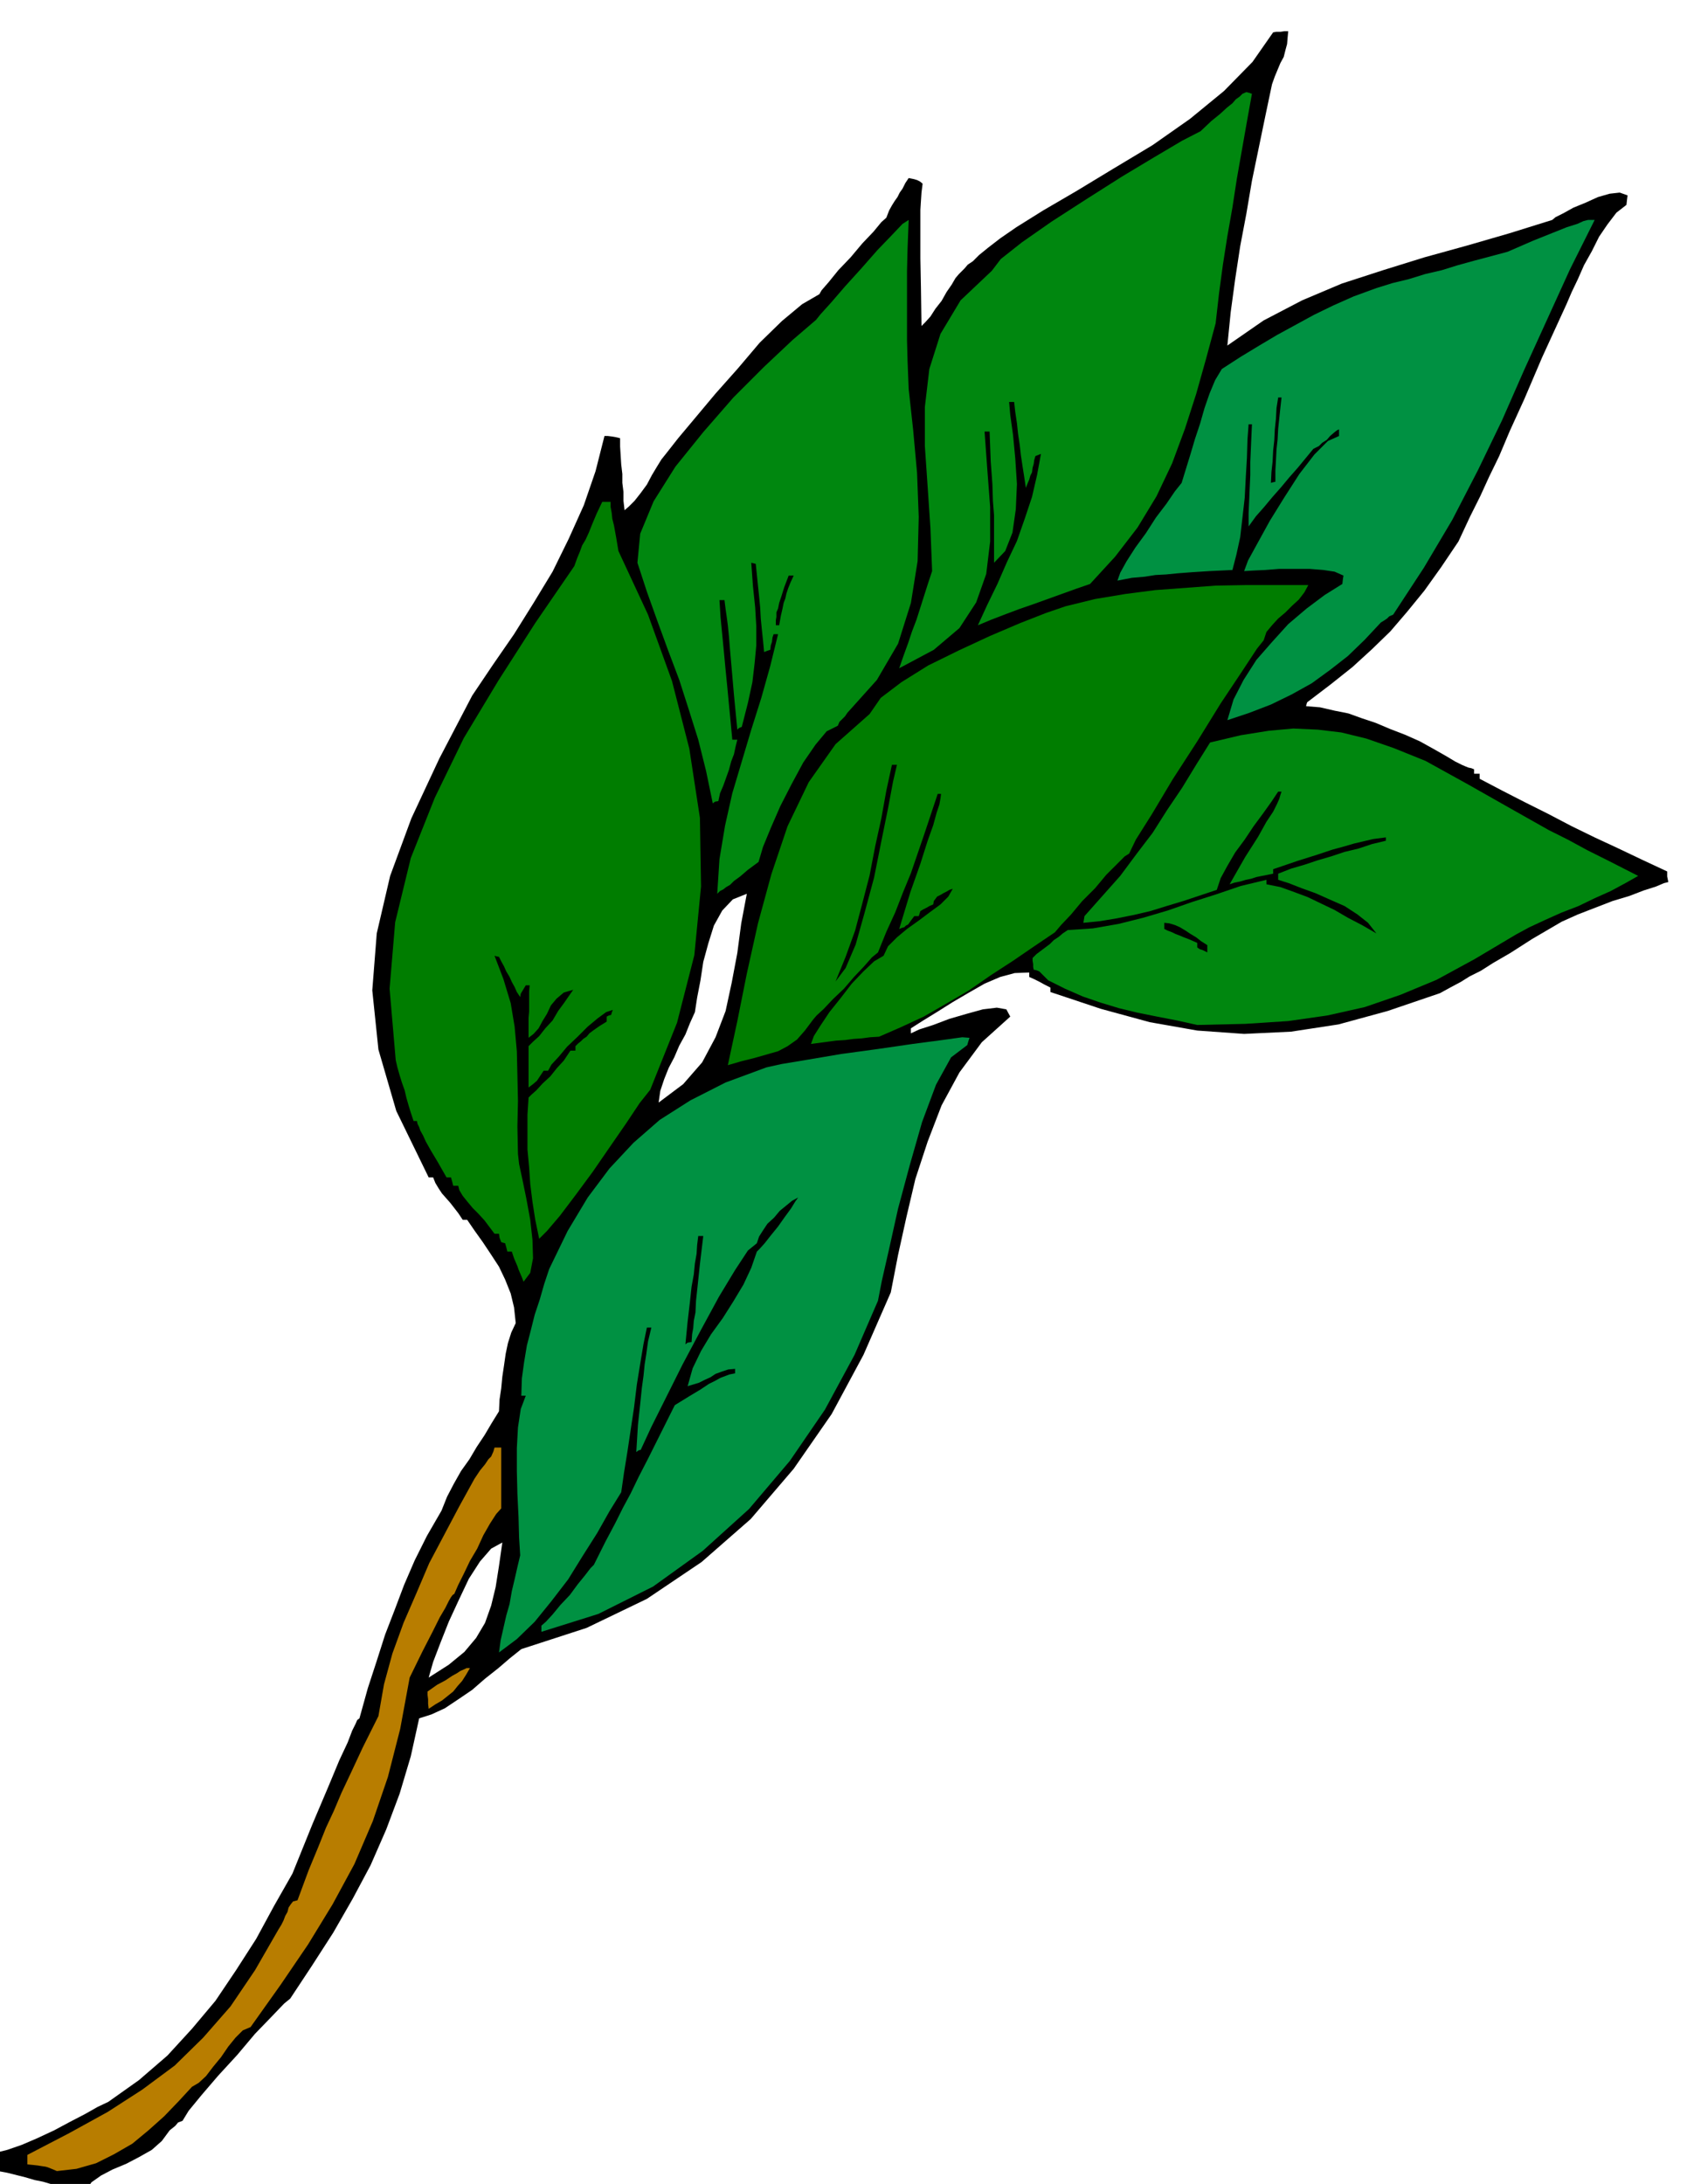 <svg xmlns="http://www.w3.org/2000/svg" fill-rule="evenodd" height="632.079" preserveAspectRatio="none" stroke-linecap="round" viewBox="0 0 3035 3912" width="490.455"><style>.brush1{fill:#000}.pen1{stroke:none}.brush3{fill:#009142}.brush5{fill:#00870f}</style><path class="pen1 brush1" d="m127 3923-17-6-16-4-17-5-15-3-17-5-16-4-16-4-16-3-5-7-1-5-1-4v-4l1-7 2-6 20-5 26-9 28-12 30-14 28-15 27-14 23-13 19-9 55-39 51-44 44-48 42-50 37-55 36-56 32-59 33-58 36-89 28-66 20-48 15-32 8-21 6-12 3-7 4-3 15-54 16-49 15-47 17-44 17-45 19-44 22-44 26-45 10-25 12-23 13-23 15-21 13-22 14-21 13-22 13-21 1-21 3-20 2-21 3-20 3-21 4-19 6-19 8-17-3-28-6-25-10-25-11-23-15-23-14-21-15-21-13-19h-8l-8-12-7-9-7-9-7-8-8-9-6-9-6-10-4-10h-8l-58-119-32-110-11-106 8-102 24-103 38-103 50-107 59-113 37-55 38-55 35-56 34-56 29-59 27-60 21-61 16-63h6l8 1 6 1 8 2v15l1 16 1 16 2 17v16l2 16v16l2 17 8-7 10-10 11-14 11-15 9-17 9-15 8-13 8-10 22-28 31-37 36-43 40-45 39-46 40-39 36-30 31-18 4-7 13-15 17-21 22-23 21-25 20-21 14-17 9-8 5-13 5-9 5-8 5-7 4-8 5-7 5-10 6-9 5 1 5 1 3 1 3 1 4 2 5 4-2 16-1 15-1 16v87l1 52 1 69 7-7 9-10 9-14 11-14 9-16 9-13 7-12 6-7 5-5 5-5 6-7 9-6 11-11 16-13 22-17 29-20 48-30 60-35 66-40 70-42 67-47 61-50 51-52 37-53 6-1h7l7-1h7l-1 11-1 12-3 11-3 12-6 11-5 12-5 12-5 14-12 57-12 58-12 58-10 59-11 58-9 59-8 59-6 60 65-45 69-36 71-30 74-24 74-23 76-21 76-22 77-24 6-5 14-7 18-10 22-9 22-10 21-6 18-2 14 5-1 8-1 9-18 14-16 21-15 22-13 26-14 25-11 25-11 23-9 21-44 96-32 75-26 57-19 45-18 37-16 35-18 36-21 45-31 46-30 42-31 38-30 35-33 32-35 32-39 31-42 32-1 3-1 4 25 2 26 6 25 5 25 9 24 8 26 11 26 10 27 12 27 15 21 12 15 9 12 6 7 3 5 2 5 1 5 2v8h10v9l40 21 41 21 42 21 42 22 41 20 43 20 42 20 45 21v9l2 10-8 2-14 6-22 7-26 10-30 9-31 12-31 12-29 13-53 31-39 25-31 18-22 14-20 10-16 10-17 9-20 11-94 32-88 24-85 13-84 4-84-6-85-15-88-24-90-30v-8l-10-5-9-5-10-5-9-4v-8l-26 1-26 7-28 12-28 16-29 17-27 17-26 16-22 14v9l15-7 25-8 29-11 31-9 29-8 25-3 17 3 7 13-51 46-40 54-32 59-25 65-22 67-16 68-15 68-13 67-49 112-57 106-68 98-77 90-88 77-98 66-108 52-117 38-20 16-21 18-24 19-23 20-25 17-24 16-24 11-22 7-15 68-20 67-24 64-28 64-32 60-35 61-38 59-39 59-11 9-22 23-30 31-32 38-34 37-30 35-23 28-11 18-8 3-5 6-5 4-5 4-14 19-18 16-23 13-23 12-24 10-21 11-17 12-10 14h-27zm1053-1948 44-33 34-39 24-45 18-47 11-51 10-53 7-53 10-53-25 10-19 20-15 27-10 32-9 33-5 33-6 31-4 26-9 20-8 20-11 20-9 21-10 19-8 20-7 21-3 21zM768 3005l36-23 28-23 21-25 16-27 11-31 8-33 6-38 6-42-20 11-20 23-20 31-18 38-18 39-15 38-13 34-8 28z"/><path class="pen1" d="m102 3889-7-3-5-2-5-2-4-1-7-1-6-1-9-1-10-1v-17l75-39 69-38 62-40 58-43 51-50 49-56 44-65 42-73 5-8 4-8 3-8 4-7 2-8 4-6 4-5 8-2 20-54 17-41 14-35 14-30 14-33 17-36 21-45 28-56 10-57 15-55 20-55 23-53 23-54 27-51 27-51 27-49 10-15 9-11 6-9 5-5 4-9 2-7h12v109l-9 10-11 17-12 21-11 24-13 22-11 23-10 20-7 16-3 2-3 4-4 7-6 12-10 17-13 26-18 35-23 47-17 92-22 86-27 79-33 77-39 72-44 72-49 72-54 76-14 6-13 13-13 16-13 19-14 17-13 17-13 12-12 7-24 26-26 27-28 25-29 24-33 19-32 16-35 10-35 4zm666-828-1-9v-8l-1-8v-6l17-12 15-8 12-8 9-5 6-4 7-3 4-2h6l-7 12-7 11-8 9-8 10-10 8-10 8-12 7-12 8z" style="fill:#b87d00"/><path class="pen1 brush3" d="m894 2960 3-22 5-22 5-22 6-21 4-23 5-21 5-22 5-21-2-32-1-37-2-41-1-41v-41l2-37 5-33 9-24h-8l1-31 4-29 5-30 7-27 7-28 9-27 8-28 9-27 33-68 36-60 39-52 43-46 47-41 55-35 63-32 73-27 27-6 48-8 59-10 66-9 62-9 53-7 36-5 13 1-2 6-2 7-29 22-27 49-25 67-22 77-21 78-16 72-13 57-7 36-42 97-53 98-63 92-73 86-83 75-89 64-98 49-102 32v-11l8-7 12-13 14-17 17-18 14-19 13-16 10-13 6-6 21-42 17-32 14-28 14-26 14-29 17-33 21-42 27-54 26-16 20-12 15-10 12-6 9-5 8-3 8-3 10-2v-8l-12 1-12 4-11 4-9 6-11 5-10 5-10 3-10 3 9-32 15-31 18-30 21-29 19-30 18-30 14-30 10-29 5-5 9-10 11-14 13-16 12-17 11-15 8-13 5-7-11 6-11 9-11 9-10 12-12 11-8 12-7 11-4 12-16 13-23 35-29 48-32 59-33 62-30 60-26 52-19 41-4 1-4 3 3-49 4-37 3-29 3-22 2-20 3-19 3-22 6-25h-8l-6 29-6 36-6 37-5 41-6 40-6 40-6 37-5 35-21 34-22 39-26 41-26 42-30 39-30 37-32 31-32 24z"/><path class="pen1 brush1" d="m1228 2408 4-41 4-34 3-28 4-22 2-20 3-17 1-16 2-16h9l-6 50-4 38-3 28-1 21-3 15-1 13-2 11-1 14-7 1-4 3z"/><path class="pen1" d="m938 2296-3-8-3-7-3-7-2-6-3-7-3-7-2-6-2-6h-8l-2-8-2-7-4-1-3-1-3-8-1-7h-8l-9-12-9-12-11-12-10-10-10-12-8-10-6-10-2-8h-9l-2-8-2-7h-8l-16-28-12-20-9-16-5-11-5-9-2-6-3-6-1-5h-6l-5-15-4-13-4-14-3-13-5-14-4-13-4-14-3-13-11-128 10-119 28-115 43-108 52-107 62-103 66-103 70-102 5-14 5-12 4-11 6-10 6-13 6-15 8-19 10-21h15v9l2 11 1 10 3 12 2 11 2 11 2 12 2 12 53 114 43 119 31 121 19 124 2 123-12 123-31 121-48 120-19 24-24 36-29 42-31 45-31 42-28 37-23 27-14 14-7-34-5-32-4-32-2-30-3-32v-62l2-31 5-5 9-8 11-12 14-13 12-15 12-13 8-12 4-6h9v-8l5-5 5-4 4-4 6-4 5-6 8-6 10-7 13-8v-9l4-2 4-1 1-4 2-5-12 4-15 11-18 15-18 18-19 18-15 18-13 14-6 11h-8l-6 9-6 9-7 6-8 6v-74l8-8 11-10 11-14 13-14 10-17 11-15 9-13 7-10-17 5-13 11-10 12-7 15-8 13-7 13-9 10-9 7v-36l1-11v-36l1-11h-7l-3 5-3 5-3 5-1 6-6-9-4-9-5-9-4-9-6-10-4-9-5-9-4-8-5-1-3-1 16 42 13 43 7 42 4 44 1 43 1 46-1 46 1 49 2 18 6 28 7 34 7 38 4 36 1 33-5 26-12 16zm366-388 17-79 17-85 20-90 24-88 29-86 38-79 48-68 61-54 20-29 37-28 48-30 55-27 56-26 54-23 46-18 35-12 53-13 54-9 54-7 54-4 54-4 54-1h112l-7 13-10 13-12 11-12 12-13 11-11 12-10 12-5 15-12 15-27 41-38 57-42 68-44 68-37 62-29 46-12 25-8 5-14 14-19 19-20 24-23 23-20 24-18 19-11 13-37 25-38 26-40 26-39 27-41 24-40 23-41 19-39 17-16 1-15 2-15 1-15 2-16 1-15 2-15 2-15 2 5-14 12-19 16-24 20-25 20-26 21-22 19-18 17-10 8-17 16-16 18-15 21-15 20-15 19-14 14-14 8-14-6 2-5 3-6 3-5 3-6 3-3 4-3 4-1 6-7 3-5 3-6 3-5 3-1 3-2 6h-8l-6 8-5 7-4 2-3 3-4 1-5 2 20-66 18-51 13-41 10-28 6-22 5-15 2-11 1-8h-6l-12 36-12 36-12 35-12 35-14 34-14 36-16 35-15 37-11 9-14 16-18 19-18 21-20 19-16 17-13 12-6 7-15 20-14 16-17 12-17 9-21 6-21 6-24 6-24 7z" style="fill:#007d00"/><path class="pen1 brush5" d="m2145 1836-36-8-36-7-35-7-33-8-33-10-32-11-32-14-30-15-7-7-4-4-3-3-2-2-5-2-5-1-1-5v-5l-1-6v-5l7-7 8-6 8-6 8-6 7-7 9-6 7-6 9-6 45-3 46-8 44-11 44-13 43-15 44-14 44-15 46-11v8l25 5 25 9 24 9 25 12 23 11 24 14 25 13 26 15-15-19-19-15-23-15-25-11-27-12-25-9-23-9-19-6v-11l23-9 24-7 24-8 24-7 24-8 25-6 24-8 25-6v-6l-23 3-17 4-17 4-17 5-22 6-27 9-35 11-44 15v8l-10 2-10 2-10 2-9 3-10 2-10 3-10 2-9 3 28-49 23-36 15-27 12-18 7-14 4-9 2-7 2-6h-6l-12 18-15 21-17 23-16 24-17 23-14 24-12 22-7 21-30 10-30 10-30 9-29 9-30 7-30 6-30 5-30 3 1-6 1-6 32-36 32-36 29-39 29-38 26-41 27-40 25-41 25-40 55-13 50-8 44-4 44 2 42 5 45 11 49 17 57 23 76 42 60 34 46 26 39 22 34 17 35 19 40 20 51 26-23 13-26 14-29 13-29 14-31 12-29 13-28 13-24 13-74 44-68 37-65 27-64 22-67 15-70 10-77 5-86 2z"/><path class="pen1 brush1" d="m1497 1758 18-44 17-47 13-49 13-50 10-52 11-50 9-50 10-46h9l-7 30-9 48-12 59-13 65-17 63-16 57-18 42-18 24zm658-56-6-2-4-3v-8l-9-4-7-3-8-3-7-3-8-3-6-3-8-3-6-3v-11l9 1 10 3 9 4 10 6 9 6 10 6 9 7 11 7v13l-4-2-4-2z"/><path class="pen1 brush5" d="m1285 1601 4-62 10-60 13-58 17-57 17-57 18-57 16-57 14-57h-8l-2 6-1 8-2 6-1 8-6 2-5 2-2-21-2-19-2-20-1-19-2-21-2-19-2-20-2-19-4-1-4-1 3 42 4 38 2 34v34l-3 32-4 34-8 37-11 43-5 2-3 3-6-62-4-46-3-34-2-25-2-20-2-15-2-14-2-16h-9l2 31 3 31 3 31 3 32 3 30 3 32 3 31 3 32h9l-3 12-3 14-5 13-4 15-5 14-5 14-6 14-3 14-6 1-4 3-12-58-14-56-17-54-17-53-20-53-19-52-19-53-17-52 5-52 24-58 39-62 50-62 54-62 55-55 51-48 42-36 8-10 19-21 25-29 29-32 29-33 26-27 19-20 11-7-2 51-1 41v123l1 38 2 50 8 73 7 77 3 79-2 79-12 75-23 73-38 65-53 59-4 6-5 5-5 5-3 7-20 10-20 24-22 32-21 39-20 39-17 39-14 34-8 27-19 14-14 12-11 8-7 7-7 4-5 4-6 3-5 5z"/><path class="pen1 brush3" d="m2199 1290 11-37 18-35 23-36 28-32 29-32 33-28 32-24 32-20 1-9 1-6-16-7-20-3-25-2h-54l-25 2-22 1-16 1 7-19 17-31 22-40 26-42 27-42 27-35 24-24 20-9v-12l-4 2-5 4-7 6-6 7-8 5-6 6-6 3-4 2-14 17-14 17-15 17-15 18-15 17-15 18-15 17-13 18v-24l1-22 1-24 1-22v-23l1-23 1-23 1-22h-6l-2 27-1 33-2 34-2 38-4 35-4 35-7 32-7 27-42 2-31 2-26 2-20 2-19 1-19 3-23 2-26 5 5-14 11-20 16-25 19-26 18-28 19-25 15-22 12-15 8-26 8-26 8-27 9-27 8-28 9-26 10-24 12-20 34-22 33-20 32-19 33-18 33-18 35-17 36-16 41-15 29-9 29-7 29-9 30-7 29-9 29-8 30-8 30-8 46-20 35-14 25-10 19-6 11-5 8-2h12l-44 88-41 90-41 90-40 91-43 89-46 89-51 86-55 84-7 3-4 4-6 4-5 3-29 31-30 29-32 25-33 24-36 20-37 18-39 15-39 13z"/><path class="pen1 brush5" d="m1611 1197 8-23 8-22 7-21 8-21 7-22 7-22 7-22 7-21-3-77-5-74-5-73v-70l8-68 20-63 36-60 56-53 16-21 38-30 53-37 62-40 63-40 60-36 49-29 33-17 19-18 16-13 12-11 10-8 6-7 7-5 5-5 7-3 4 1 6 2-9 50-9 51-9 51-8 52-9 51-8 51-7 52-6 53-17 63-18 64-20 62-23 62-28 59-34 56-40 52-45 49-26 9-25 9-25 9-25 9-26 9-24 9-26 10-24 10 17-37 18-37 17-39 18-38 14-40 13-39 9-39 7-38-5 2-5 2-2 7-1 7-2 7-1 8-3 6-2 7-3 7-3 8-3-20-3-19-3-20-2-18-3-20-2-19-3-20-2-18h-9l2 23 5 36 4 42 3 46-2 45-6 42-13 33-20 21v-85l-2-25-1-31-3-41-2-53h-9l5 69 5 66v62l-7 58-18 51-30 46-46 39-62 33z"/><path class="pen1 brush1" d="M1390 1120v-9l1-6v-8l3-7 2-10 4-12 5-16 8-21h9l-6 13-4 10-3 9-2 9-3 8-2 10-3 13-3 17h-6zm887-255 1-20 2-18 1-20 2-18 1-20 2-19 1-19 3-19h6l-2 18-2 19-2 19-1 19-2 18-1 20-1 18v20l-5 1-3 1z"/></svg>
